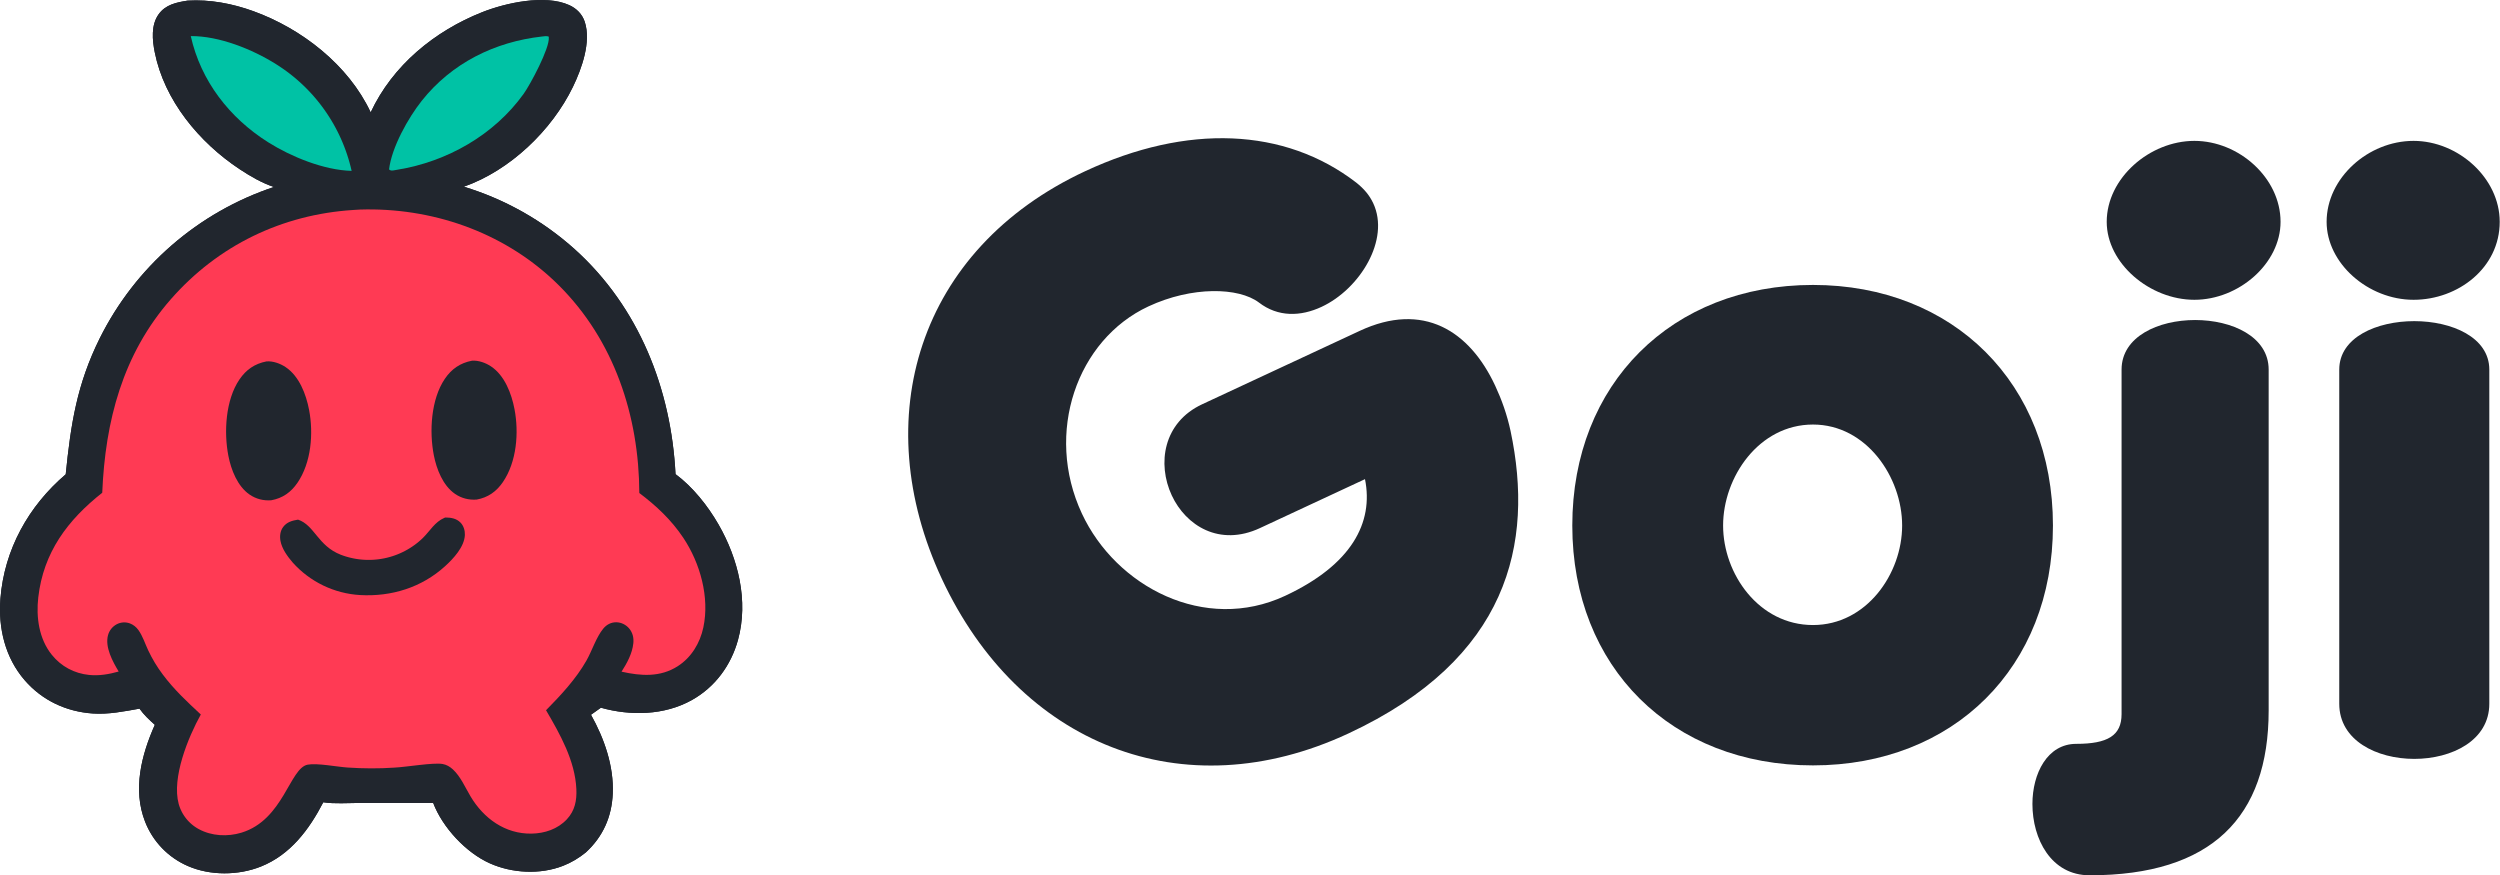<svg width="2165" height="758" viewBox="0 0 2165 758" fill="none" xmlns="http://www.w3.org/2000/svg">
<path d="M1294.84 334.039C1300.54 346.279 1305.08 359.063 1308.15 373.245C1328.77 470.768 1306.45 570.56 1167.67 635.211C1024.22 702.036 882.469 644.62 815.617 501.231C750.939 362.505 794.7 215.833 939.897 148.194C1027.95 107.175 1112.48 110.366 1174.48 158.105C1181.24 163.47 1185.98 169.067 1189.24 176.061C1203.92 207.537 1177.7 250.258 1144.46 265.741C1126.39 274.162 1106.8 274.774 1090.17 261.945C1072.69 248.805 1032.42 247.696 994.52 265.353C932.709 294.147 904.296 374.784 936.906 444.729C966.528 508.264 1043.42 548.357 1112.81 516.032C1170.54 489.139 1189.68 452.553 1182.08 414.943L1091.12 457.319C1056.13 473.618 1026.99 455.266 1014.76 429.036C1001.99 401.64 1007.29 365.824 1041.11 350.069L1177.56 286.504C1232.38 260.97 1272.55 286.243 1294.84 334.039Z" fill="#21262E"/>
<path d="M1777.85 455.113C1777.85 577.94 1691.64 662.825 1570.05 662.825C1447.82 662.825 1361.61 577.94 1361.61 455.113C1361.61 332.286 1447.82 246.758 1570.05 246.758C1691.64 246.758 1777.85 332.286 1777.85 455.113ZM1647.25 455.113C1647.25 413.313 1616.37 367.655 1570.05 367.655C1523.09 367.655 1492.21 413.313 1492.21 455.113C1492.21 496.913 1523.09 541.285 1570.05 541.285C1616.37 541.285 1647.25 496.913 1647.25 455.113Z" fill="#21262E"/>
<path d="M1974.96 192.097C1974.96 228.109 1938.93 259.619 1900.33 259.619C1861.73 259.619 1824.42 228.109 1824.42 192.097C1824.42 154.155 1861.73 122.002 1900.33 122.002C1938.93 122.002 1974.96 154.155 1974.96 192.097ZM1964.66 615.238C1964.66 707.84 1915.13 758 1809.62 758C1776.17 758 1760.08 726.489 1760.08 696.265C1760.08 669.899 1772.95 644.176 1798.04 644.176C1825.06 644.176 1837.28 637.102 1837.28 618.453V320.068C1837.28 262.835 1964.66 262.835 1964.66 320.068V615.238Z" fill="#21262E"/>
<path d="M2164.75 192.097C2164.75 231.967 2128.72 259.619 2090.12 259.619C2050.88 259.619 2014.85 228.109 2014.85 192.097C2014.85 154.155 2050.88 122.002 2090.12 122.002C2128.72 122.002 2164.75 154.155 2164.75 192.097ZM2155.74 609.45C2155.74 673.115 2025.79 673.115 2025.79 609.45V320.068C2025.79 264.121 2155.74 264.121 2155.74 320.068V609.45Z" fill="#21262E"/>
<path d="M321.016 97.309C339.999 56.66 376.285 26.939 417.517 10.572C437.815 2.516 471.995 -5.075 492.916 4.404C499.283 7.288 504.215 12.221 506.41 18.91C512.114 36.288 503.735 59.538 496.204 75.102C477.91 112.905 441.704 147.589 401.676 161.679C406.111 163.028 410.505 164.496 414.86 166.085C419.214 167.673 423.522 169.379 427.783 171.202C432.044 173.026 436.253 174.965 440.408 177.018C444.563 179.071 448.66 181.237 452.696 183.514C456.734 185.792 460.706 188.177 464.613 190.671C468.52 193.165 472.355 195.764 476.12 198.469C479.885 201.172 483.573 203.977 487.184 206.882C490.796 209.788 494.325 212.789 497.773 215.887C553.317 265.951 581.256 336.865 585.003 410.601C599.966 421.65 613.026 438.161 622.233 454.193C639.286 483.891 648.391 520.415 639.11 554.156C633.026 576.266 619.163 595.117 599.008 606.33C575.289 619.526 546.11 620.092 520.367 612.877L511.789 618.989C523.276 639.517 531.673 663.408 530.653 687.238C529.79 707.408 522.159 724.531 507.344 738.173C501.333 743.051 494.799 746.995 487.576 749.81C467.72 757.548 443.576 756.292 424.207 747.647C403.453 738.383 383.182 716.493 375.129 695.316L311.423 695.344C301.225 695.358 289.993 696.288 279.955 694.783C267.668 718.48 251.482 740.199 225.955 750.416C206.439 758.227 182.06 758.437 162.71 749.983C161.66 749.531 160.623 749.052 159.598 748.548C158.572 748.043 157.56 747.514 156.56 746.96C155.561 746.406 154.576 745.827 153.606 745.224C152.635 744.62 151.68 743.994 150.739 743.344C149.8 742.693 148.877 742.019 147.97 741.323C147.064 740.627 146.176 739.91 145.305 739.17C144.434 738.429 143.582 737.667 142.749 736.885C141.916 736.103 141.102 735.301 140.308 734.479C139.516 733.656 138.743 732.814 137.992 731.953C137.239 731.092 136.509 730.213 135.801 729.316C135.093 728.419 134.407 727.506 133.744 726.576C133.081 725.644 132.442 724.698 131.826 723.735C131.21 722.773 130.618 721.795 130.05 720.803C129.482 719.812 128.939 718.807 128.421 717.788C127.903 716.768 127.411 715.738 126.944 714.695C126.477 713.652 126.036 712.598 125.621 711.533C114.779 683.78 122.454 653.795 134.089 627.691C129.314 623.454 124.487 618.936 120.812 613.686C107.466 616.084 93.815 618.839 80.19 617.875C57.253 616.251 36.536 606.566 21.408 589.111C4.425 569.514 -1.64 543.865 0.37 518.371C3.719 475.881 24.718 438.224 56.909 410.772C61.316 367.155 66.602 332.826 86.37 292.98C87.321 291.067 88.296 289.166 89.295 287.278C90.293 285.389 91.315 283.512 92.359 281.648C93.403 279.784 94.47 277.934 95.56 276.097C96.651 274.259 97.764 272.435 98.899 270.625C100.034 268.815 101.191 267.019 102.37 265.237C103.55 263.455 104.751 261.688 105.973 259.936C107.195 258.185 108.44 256.448 109.706 254.725C110.971 253.004 112.257 251.299 113.565 249.609C114.873 247.919 116.201 246.246 117.55 244.589C118.898 242.932 120.267 241.291 121.656 239.668C123.045 238.045 124.454 236.439 125.883 234.85C127.312 233.261 128.76 231.69 130.227 230.138C131.695 228.585 133.181 227.05 134.685 225.533C136.191 224.017 137.715 222.519 139.257 221.04C140.798 219.561 142.358 218.102 143.937 216.662C145.514 215.221 147.11 213.8 148.723 212.399C150.336 210.997 151.966 209.616 153.612 208.255C155.26 206.894 156.924 205.554 158.604 204.233C160.283 202.913 161.979 201.614 163.691 200.335C165.403 199.058 167.13 197.801 168.873 196.564C170.616 195.329 172.374 194.115 174.147 192.923C175.92 191.73 177.707 190.559 179.509 189.41C181.31 188.262 183.126 187.136 184.955 186.032C186.784 184.929 188.627 183.848 190.483 182.789C192.339 181.73 194.208 180.695 196.09 179.682C197.971 178.67 199.864 177.681 201.77 176.715C203.677 175.75 205.594 174.807 207.523 173.888C209.451 172.969 211.391 172.075 213.342 171.205C215.293 170.334 217.255 169.487 219.228 168.665C221.2 167.843 223.181 167.044 225.173 166.27C227.164 165.496 229.165 164.747 231.176 164.023C233.185 163.298 235.203 162.598 237.231 161.924C226.664 158.422 216.564 152.511 207.33 146.385C172.526 123.292 142.267 86.967 133.984 45.154C131.892 34.59 130.708 21.844 137.255 12.547C143.321 3.935 152.756 2.079 162.464 0.542C181.737 -0.632 201.296 3.11 219.375 9.655C261.383 24.863 301.801 56.289 321.016 97.309Z" fill="#21262E"/>
<path d="M321.016 97.309C339.999 56.66 376.285 26.939 417.517 10.572C437.815 2.516 471.995 -5.075 492.916 4.404C499.283 7.288 504.215 12.221 506.41 18.91C512.114 36.288 503.735 59.538 496.204 75.102C477.91 112.905 441.704 147.589 401.676 161.679C406.111 163.028 410.505 164.496 414.86 166.085C419.214 167.673 423.522 169.379 427.783 171.202C432.044 173.026 436.253 174.965 440.408 177.018C444.563 179.071 448.66 181.237 452.696 183.514C456.734 185.792 460.706 188.177 464.613 190.671C468.52 193.165 472.355 195.764 476.12 198.469C479.885 201.172 483.573 203.977 487.184 206.882C490.796 209.788 494.325 212.789 497.773 215.887C553.317 265.951 581.256 336.865 585.003 410.601C599.966 421.65 613.026 438.161 622.233 454.193C639.286 483.891 648.391 520.415 639.11 554.156C633.026 576.266 619.163 595.117 599.008 606.33C575.289 619.526 546.11 620.092 520.367 612.877L511.789 618.989C523.276 639.517 531.673 663.408 530.653 687.238C529.79 707.408 522.159 724.531 507.344 738.173C501.333 743.051 494.799 746.995 487.576 749.81C467.72 757.548 443.576 756.292 424.207 747.647C403.453 738.383 383.182 716.493 375.129 695.316L311.423 695.344C301.225 695.358 289.993 696.288 279.955 694.783C267.668 718.48 251.482 740.199 225.955 750.416C206.439 758.227 182.06 758.437 162.71 749.983C161.66 749.531 160.623 749.052 159.598 748.548C158.572 748.043 157.56 747.514 156.56 746.96C155.561 746.406 154.576 745.827 153.606 745.224C152.635 744.62 151.68 743.994 150.739 743.344C149.8 742.693 148.877 742.019 147.97 741.323C147.064 740.627 146.176 739.91 145.305 739.17C144.434 738.429 143.582 737.667 142.749 736.885C141.916 736.103 141.102 735.301 140.308 734.479C139.516 733.656 138.743 732.814 137.992 731.953C137.239 731.092 136.509 730.213 135.801 729.316C135.093 728.419 134.407 727.506 133.744 726.576C133.081 725.644 132.442 724.698 131.826 723.735C131.21 722.773 130.618 721.795 130.05 720.803C129.482 719.812 128.939 718.807 128.421 717.788C127.903 716.768 127.411 715.738 126.944 714.695C126.477 713.652 126.036 712.598 125.621 711.533C114.779 683.78 122.454 653.795 134.089 627.691C129.314 623.454 124.487 618.936 120.812 613.686C107.466 616.084 93.815 618.839 80.19 617.875C57.253 616.251 36.536 606.566 21.408 589.111C4.425 569.514 -1.64 543.865 0.37 518.371C3.719 475.881 24.718 438.224 56.909 410.772C61.316 367.155 66.602 332.826 86.37 292.98C87.321 291.067 88.296 289.166 89.295 287.278C90.293 285.389 91.315 283.512 92.359 281.648C93.403 279.784 94.47 277.934 95.56 276.097C96.651 274.259 97.764 272.435 98.899 270.625C100.034 268.815 101.191 267.019 102.37 265.237C103.55 263.455 104.751 261.688 105.973 259.936C107.195 258.185 108.44 256.448 109.706 254.725C110.971 253.004 112.257 251.299 113.565 249.609C114.873 247.919 116.201 246.246 117.55 244.589C118.898 242.932 120.267 241.291 121.656 239.668C123.045 238.045 124.454 236.439 125.883 234.85C127.312 233.261 128.76 231.69 130.227 230.138C131.695 228.585 133.181 227.05 134.685 225.533C136.191 224.017 137.715 222.519 139.257 221.04C140.798 219.561 142.358 218.102 143.937 216.662C145.514 215.221 147.11 213.8 148.723 212.399C150.336 210.997 151.966 209.616 153.612 208.255C155.26 206.894 156.924 205.554 158.604 204.233C160.283 202.913 161.979 201.614 163.691 200.335C165.403 199.058 167.13 197.801 168.873 196.564C170.616 195.329 172.374 194.115 174.147 192.923C175.92 191.73 177.707 190.559 179.509 189.41C181.31 188.262 183.126 187.136 184.955 186.032C186.784 184.929 188.627 183.848 190.483 182.789C192.339 181.73 194.208 180.695 196.09 179.682C197.971 178.67 199.864 177.681 201.77 176.715C203.677 175.75 205.594 174.807 207.523 173.888C209.451 172.969 211.391 172.075 213.342 171.205C215.293 170.334 217.255 169.487 219.228 168.665C221.2 167.843 223.181 167.044 225.173 166.27C227.164 165.496 229.165 164.747 231.176 164.023C233.185 163.298 235.203 162.598 237.231 161.924C226.664 158.422 216.564 152.511 207.33 146.385C172.526 123.292 142.267 86.967 133.984 45.154C131.892 34.59 130.708 21.844 137.255 12.547C143.321 3.935 152.756 2.079 162.464 0.542C181.737 -0.632 201.296 3.11 219.375 9.655C261.383 24.863 301.801 56.289 321.016 97.309Z" fill="#21262E"/>
<path d="M305.793 181.845C309.617 181.507 313.524 181.398 317.361 181.364C379.141 180.823 439.596 203.123 483.689 246.841C531.784 294.528 553.415 360.193 553.644 426.958C568.392 438.015 581.53 450.406 591.797 465.827C606.347 487.681 614.643 517.21 609.109 543.311C606.225 556.907 598.753 569.355 586.907 576.941C571.772 586.634 555.005 585.448 538.247 581.66C542.965 574.377 547.558 565.891 548.463 557.119C548.953 552.362 547.927 547.846 544.771 544.162C542.066 541.005 538.031 538.985 533.86 538.885C529.295 538.775 525.298 540.896 522.434 544.38C516.279 551.869 512.685 563.577 507.836 572.109C498.775 588.048 485.645 602.102 472.866 615.068C484.997 635.742 498.025 658.814 499.129 683.345C499.573 693.235 497.89 702.023 490.897 709.511C482.958 718.014 471.69 721.732 460.285 721.917C437.46 722.287 418.817 708.745 407.448 689.611C402.867 681.899 398.874 672.464 392.214 666.311C389.666 663.955 386.695 662.202 383.245 661.606C375.211 660.219 351.958 664.253 341.629 664.75C327.977 665.676 314.617 665.593 300.962 664.678C291.889 664.071 274.48 660.645 266.392 662.207C250.87 665.206 245.514 709.984 209.116 721.086C197.077 724.757 183.242 724.074 172.089 717.979C171.566 717.695 171.05 717.399 170.541 717.09C170.032 716.78 169.532 716.458 169.04 716.123C168.547 715.789 168.063 715.442 167.588 715.083C167.113 714.724 166.647 714.354 166.191 713.972C165.735 713.59 165.288 713.196 164.851 712.791C164.415 712.387 163.989 711.972 163.573 711.545C163.157 711.119 162.752 710.684 162.358 710.237C161.964 709.791 161.582 709.335 161.211 708.869C160.839 708.404 160.48 707.929 160.133 707.445C159.786 706.962 159.45 706.471 159.127 705.971C158.805 705.47 158.495 704.961 158.198 704.446C157.901 703.93 157.617 703.407 157.347 702.877C157.076 702.347 156.818 701.811 156.574 701.267C156.33 700.724 156.1 700.175 155.884 699.62C155.668 699.066 155.465 698.507 155.277 697.942C155.088 697.377 154.914 696.808 154.754 696.234C148.545 673.439 163.028 638.364 173.904 618.752C162.104 607.825 150.537 596.991 140.894 584.028C138.453 580.781 136.183 577.416 134.086 573.935C131.988 570.455 130.074 566.877 128.343 563.201C125.64 557.442 123.559 550.775 119.849 545.609C117.963 542.985 115.424 540.946 112.382 539.824C111.923 539.658 111.457 539.516 110.982 539.399C110.509 539.281 110.031 539.188 109.547 539.121C109.064 539.054 108.578 539.012 108.089 538.996C107.602 538.979 107.115 538.988 106.628 539.023C106.141 539.057 105.657 539.117 105.176 539.202C104.696 539.287 104.221 539.397 103.751 539.532C103.283 539.667 102.822 539.826 102.37 540.009C101.917 540.192 101.475 540.398 101.044 540.627C100.587 540.869 100.144 541.135 99.715 541.423C99.286 541.711 98.872 542.021 98.475 542.352C98.078 542.683 97.698 543.033 97.337 543.403C96.975 543.772 96.633 544.159 96.311 544.564C95.99 544.969 95.69 545.389 95.41 545.826C95.132 546.261 94.877 546.71 94.645 547.171C94.413 547.634 94.205 548.106 94.021 548.589C93.837 549.072 93.678 549.564 93.545 550.064C90.717 560.385 97.638 573.052 102.778 581.541C94.388 583.891 85.897 585.391 77.165 584.498C64.304 583.182 53.007 577.149 44.88 567.078C33.738 553.271 31.182 534.523 33.143 517.363C37.605 478.318 58.526 450.444 88.543 426.705C91.14 364.666 106.154 306.796 148.002 259.073C188.829 212.513 244.173 185.805 305.793 181.845Z" fill="#FF3A54"/>
<path d="M230.806 312.975C236.366 312.539 242.606 314.781 247.187 317.812C259.153 325.73 265.073 341.43 267.658 354.928C271.561 375.312 269.6 400.562 257.594 418.109C251.975 426.32 244.715 431.472 234.873 433.24C228.169 433.736 221.766 432.141 216.182 428.327C205.634 421.12 200.135 406.853 197.777 394.767C193.787 374.329 195.29 346.45 207.314 328.692C213.141 320.083 220.596 314.972 230.806 312.975Z" fill="#21262E"/>
<path d="M408.706 312.369C414.266 311.934 420.505 314.175 425.087 317.207C437.053 325.125 442.973 340.825 445.558 354.322C449.461 374.707 447.5 399.957 435.494 417.503C429.875 425.715 422.615 430.866 412.773 432.635C406.069 433.13 399.666 431.536 394.082 427.721C383.534 420.515 378.035 406.248 375.677 394.161C371.687 373.723 373.19 345.844 385.213 328.086C391.041 319.478 398.496 314.366 408.706 312.369Z" fill="#21262E"/>
<path d="M385.57 448.158C390.428 448.153 395.208 448.917 398.78 452.543C401.508 455.312 402.741 459.467 402.582 463.295C402.159 473.597 392.619 483.821 385.382 490.384C365.091 508.787 339.004 516.859 311.802 515.321C310.418 515.239 309.037 515.123 307.659 514.974C306.282 514.824 304.908 514.641 303.539 514.425C302.17 514.208 300.806 513.957 299.449 513.674C298.092 513.391 296.743 513.074 295.402 512.724C294.06 512.375 292.728 511.993 291.406 511.578C290.083 511.165 288.771 510.718 287.47 510.239C286.169 509.76 284.881 509.25 283.605 508.709C282.328 508.167 281.066 507.594 279.819 506.991C278.57 506.387 277.338 505.754 276.121 505.09C274.905 504.426 273.705 503.733 272.521 503.011C271.338 502.289 270.173 501.538 269.028 500.758C267.882 499.978 266.755 499.171 265.648 498.337C264.541 497.502 263.455 496.641 262.39 495.754C261.325 494.866 260.283 493.953 259.264 493.014C258.244 492.075 257.247 491.112 256.274 490.125C255.301 489.138 254.352 488.127 253.429 487.094C248.89 481.757 244.19 475.399 242.879 468.381C242.116 464.302 242.663 459.797 245.186 456.404C248.428 452.047 253.035 450.828 258.101 450.002C272.423 454.814 275.186 472.632 295.106 480.402C295.85 480.688 296.599 480.96 297.353 481.219C298.107 481.477 298.865 481.723 299.627 481.955C300.39 482.187 301.156 482.405 301.926 482.609C302.697 482.815 303.471 483.006 304.248 483.182C305.024 483.36 305.804 483.524 306.588 483.673C307.37 483.823 308.155 483.959 308.942 484.081C309.73 484.203 310.519 484.311 311.31 484.405C312.103 484.499 312.896 484.579 313.689 484.644C314.483 484.711 315.278 484.763 316.075 484.8C316.87 484.838 317.667 484.861 318.465 484.87C319.261 484.88 320.058 484.876 320.855 484.857C321.652 484.838 322.448 484.805 323.243 484.758C324.039 484.711 324.834 484.65 325.627 484.575C326.42 484.501 327.212 484.412 328.002 484.309C328.792 484.206 329.58 484.088 330.367 483.957C331.153 483.826 331.937 483.681 332.717 483.522C333.498 483.363 334.276 483.19 335.052 483.004C335.826 482.818 336.598 482.618 337.365 482.404C338.133 482.19 338.897 481.963 339.656 481.723C340.416 481.482 341.172 481.228 341.922 480.96C342.673 480.693 343.419 480.412 344.16 480.118C344.9 479.824 345.635 479.517 346.365 479.197C347.095 478.877 347.819 478.545 348.537 478.199C349.256 477.853 349.967 477.495 350.673 477.125C351.378 476.754 352.077 476.37 352.768 475.975C353.46 475.579 354.145 475.171 354.823 474.751C355.5 474.332 356.169 473.9 356.832 473.456C357.494 473.013 358.148 472.558 358.794 472.09C359.44 471.623 360.077 471.146 360.706 470.656C361.335 470.167 361.956 469.667 362.568 469.156C363.178 468.645 363.78 468.123 364.374 467.59C364.966 467.057 365.549 466.514 366.123 465.961C372.302 459.922 376.557 451.985 384.786 448.482C385.047 448.372 385.31 448.267 385.57 448.158Z" fill="#21262E"/>
<path d="M469.561 31.598C471.456 31.395 473.274 31.025 475.119 31.655C475.168 31.901 475.243 32.142 475.266 32.392C476.116 41.802 459.11 73.395 453.572 81.128C428.012 116.828 387.226 139.976 344.209 146.972C343.046 147.196 341.864 147.455 340.687 147.58C338.983 147.762 338.262 147.824 336.93 146.729C339.115 127.743 353.445 102.132 365.23 87.297C391.206 54.593 428.46 36.179 469.561 31.598Z" fill="#00C2A5"/>
<path d="M165.211 31.256C189.729 31.065 218.613 42.684 239.078 55.58C240.104 56.222 241.122 56.877 242.132 57.545C243.142 58.212 244.143 58.892 245.136 59.584C246.13 60.276 247.114 60.98 248.089 61.697C249.065 62.414 250.032 63.142 250.99 63.883C251.947 64.624 252.896 65.376 253.835 66.139C254.774 66.903 255.704 67.679 256.624 68.466C257.544 69.253 258.454 70.05 259.354 70.859C260.255 71.669 261.145 72.49 262.025 73.321C262.905 74.152 263.774 74.994 264.634 75.847C265.493 76.7 266.341 77.563 267.179 78.437C268.017 79.31 268.844 80.194 269.66 81.088C270.476 81.983 271.281 82.887 272.075 83.801C272.869 84.715 273.651 85.639 274.421 86.573C275.192 87.507 275.952 88.449 276.7 89.401C277.447 90.354 278.182 91.315 278.906 92.285C279.63 93.255 280.342 94.234 281.042 95.222C281.741 96.211 282.429 97.207 283.104 98.212C283.778 99.217 284.44 100.23 285.09 101.252C285.741 102.273 286.378 103.302 287.003 104.339C287.627 105.376 288.238 106.42 288.837 107.473C289.436 108.525 290.022 109.585 290.595 110.651C291.167 111.718 291.726 112.791 292.273 113.871C292.819 114.952 293.351 116.039 293.87 117.132C294.389 118.226 294.895 119.326 295.387 120.432C295.879 121.538 296.358 122.65 296.823 123.768C297.287 124.886 297.737 126.009 298.173 127.139C298.611 128.268 299.034 129.402 299.442 130.541C299.851 131.68 300.245 132.825 300.626 133.974C301.007 135.123 301.373 136.277 301.725 137.435C302.077 138.594 302.415 139.756 302.738 140.924C303.061 142.09 303.37 143.26 303.664 144.435C303.959 145.608 304.239 146.786 304.504 147.968C280.662 147.414 252.107 135.753 232.162 123.161C198.751 102.063 173.886 70.15 165.211 31.256Z" fill="#00C2A5"/>
</svg>
